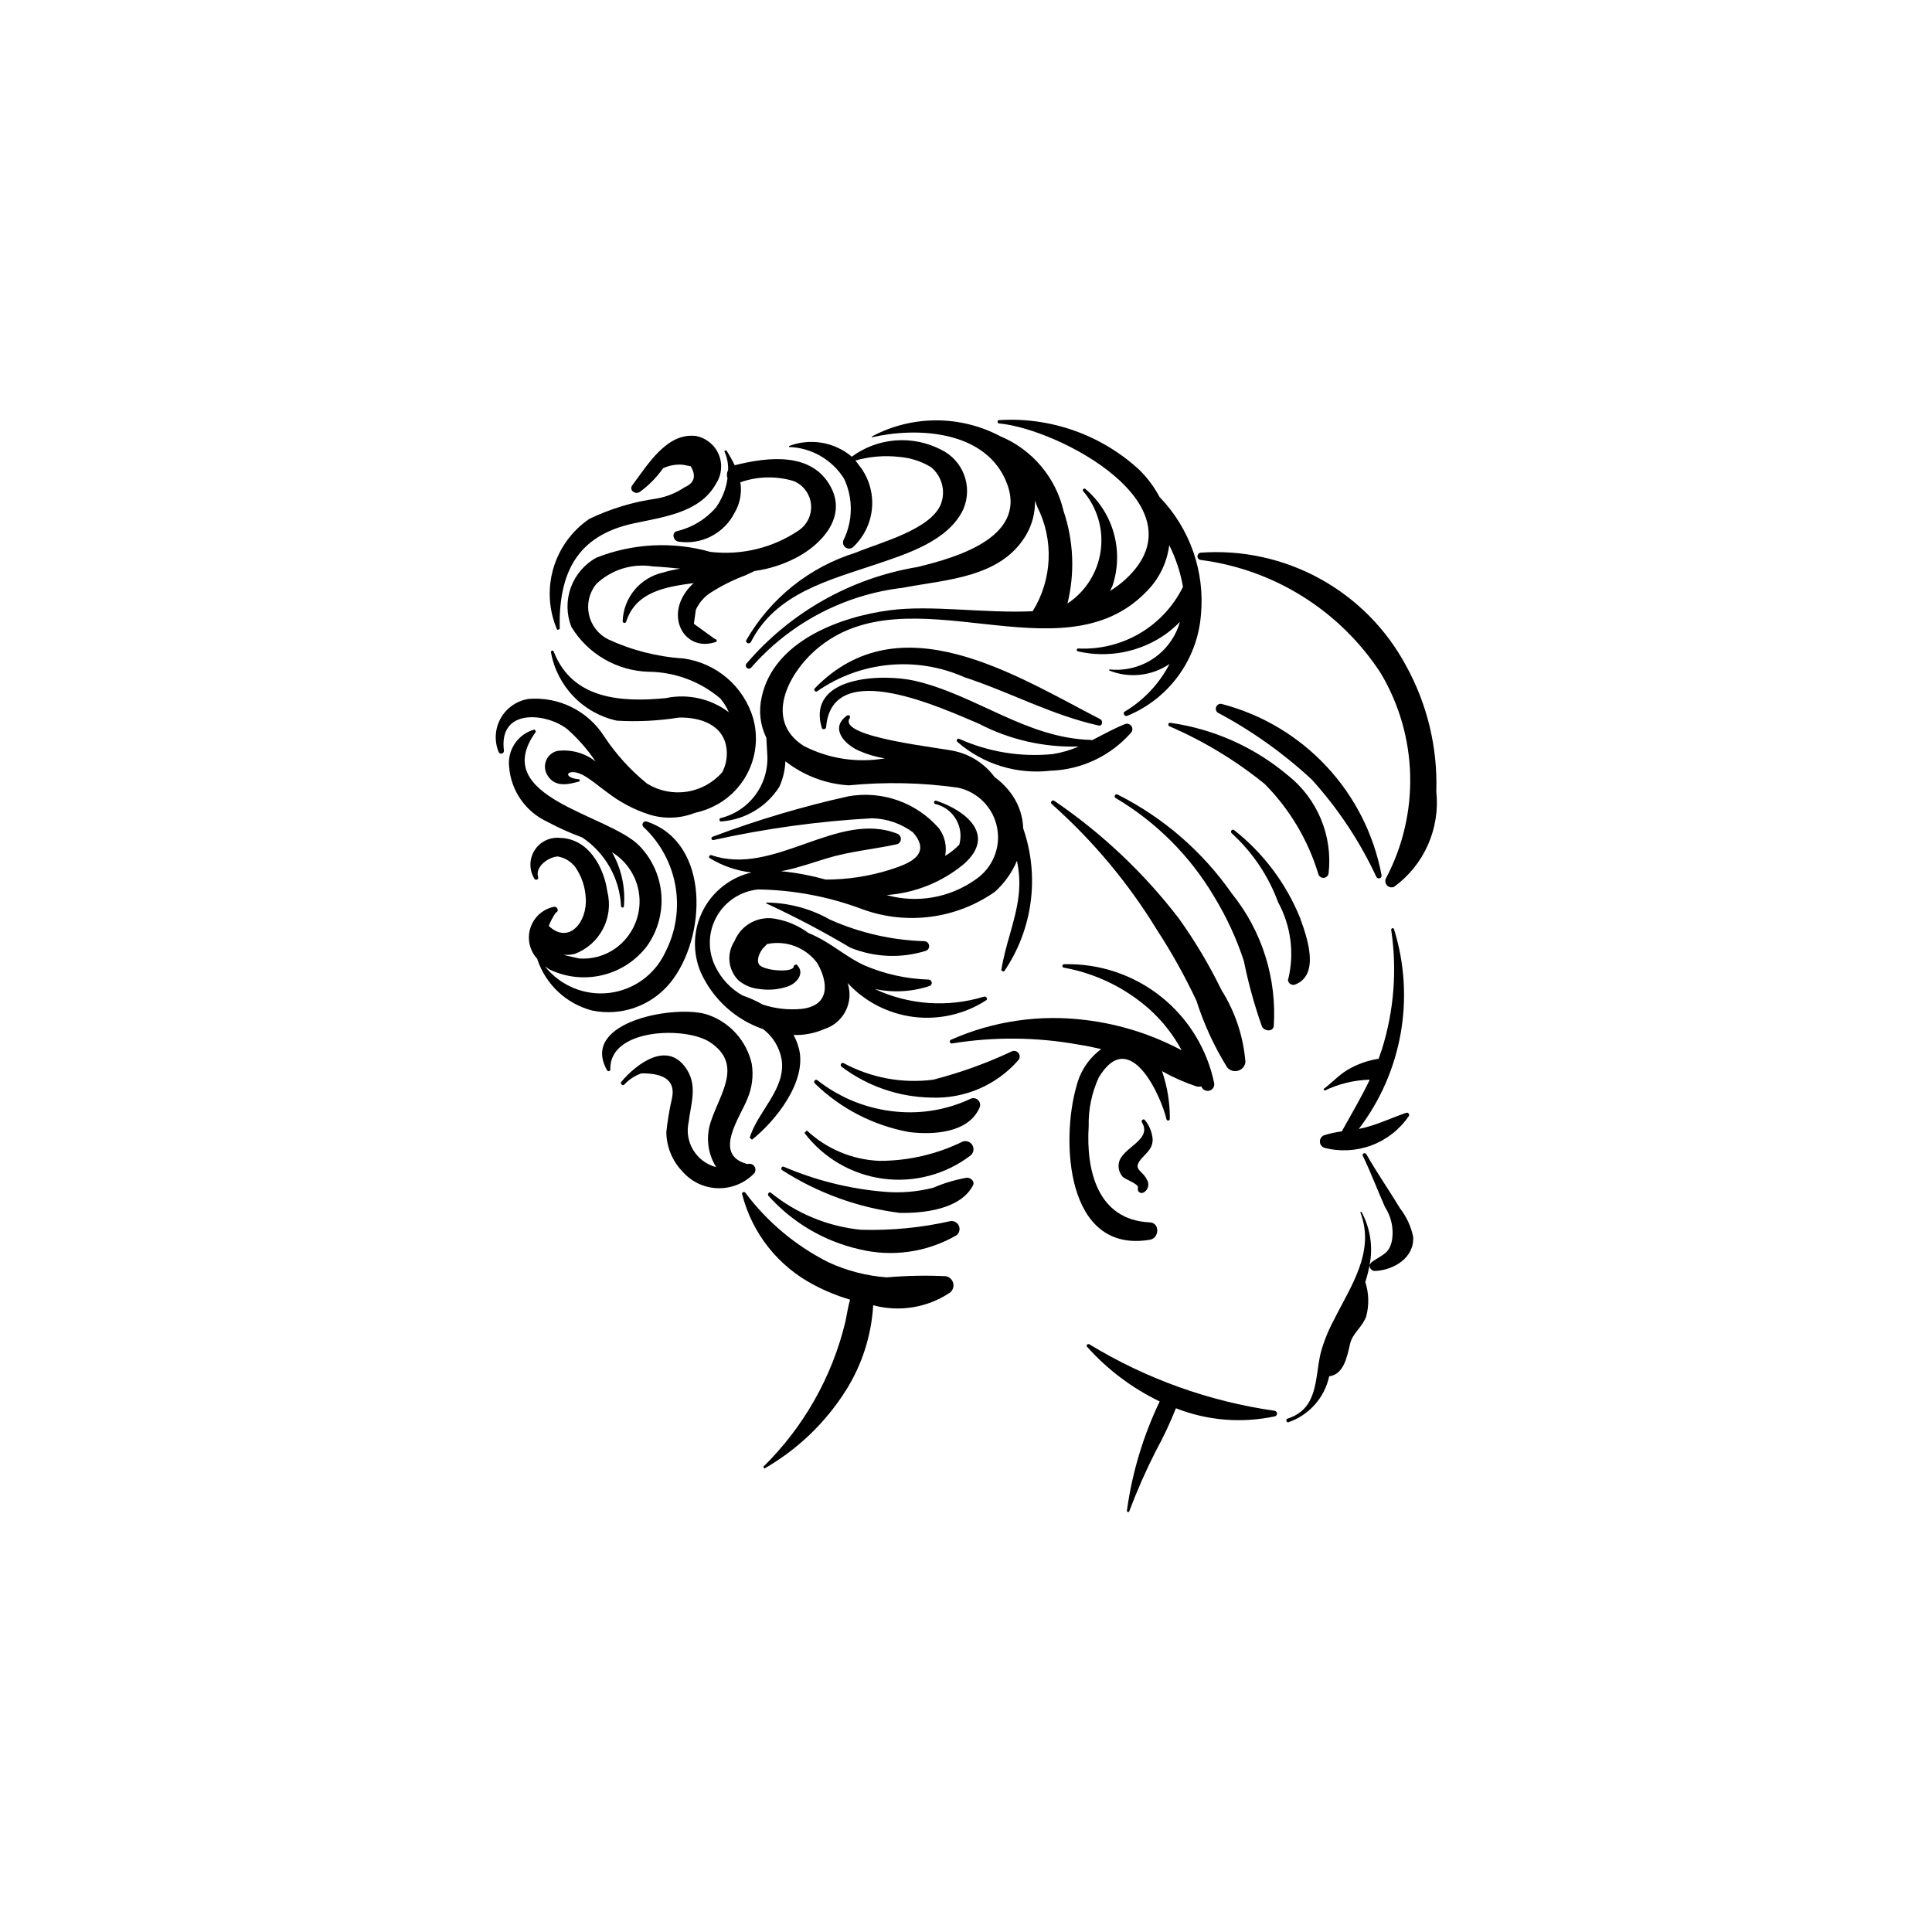 <?xml version="1.0" encoding="UTF-8"?>
<!-- Uploaded to: SVG Repo, www.svgrepo.com, Generator: SVG Repo Mixer Tools -->
<svg fill="#000000" width="800px" height="800px" version="1.1" viewBox="144 144 512 512" xmlns="http://www.w3.org/2000/svg">
 <g>
  <path d="m389.09 393.43c-8.672-0.246-17.211-2.188-25.133-5.719-5.152-2.918-10.961-4.477-16.883-4.523l-0.023 0.211h-0.004c7.633 3.535 15.078 7.453 22.309 11.746 6.398 2.602 13.5 2.887 20.086 0.809 0.539-0.242 0.855-0.809 0.773-1.395-0.082-0.586-0.543-1.047-1.125-1.129z"/>
  <path d="m516.64 320.46c-5.211-9.734-13.129-17.746-22.801-23.07s-20.68-7.727-31.691-6.922c-0.469 0.082-0.812 0.492-0.809 0.973 0.004 0.477 0.359 0.879 0.832 0.949 19.555 2.523 37.02 13.508 47.762 30.043 9.91 16.684 10.398 37.332 1.293 54.469-0.23 0.617-0.078 1.316 0.395 1.781s1.176 0.605 1.789 0.363c3.926-2.852 7.031-6.688 9.004-11.125 1.969-4.434 2.738-9.309 2.223-14.137 0.379-11.625-2.383-23.137-7.996-33.324z"/>
  <path d="m467.62 330.52c-0.574-0.047-1.109 0.285-1.324 0.816-0.215 0.535-0.055 1.145 0.391 1.508 9.043 4.812 17.426 10.773 24.938 17.734 6.965 7.688 12.734 16.379 17.113 25.785 0.152 0.324 0.516 0.496 0.863 0.402 0.348-0.098 0.574-0.43 0.535-0.785-2.027-10.84-7.106-20.871-14.637-28.922-7.531-8.051-17.203-13.789-27.879-16.539z"/>
  <path d="m485.27 349.45c-8.871-7.465-19.664-12.281-31.141-13.898-0.559-0.102-0.688 0.688-0.23 0.914 9.078 3.926 17.578 9.07 25.262 15.301 6.664 6.723 11.562 14.984 14.27 24.055 0.254 0.562 0.852 0.891 1.469 0.805 0.613-0.086 1.098-0.566 1.191-1.18 1.137-9.953-2.957-19.789-10.82-25.996z"/>
  <path d="m435.57 334.59c-22.672-11.734-53.191-31.336-75.68-8.137-0.402 0.414 0.289 1.094 0.719 0.715l0.004-0.004c11.441-7.949 26.203-9.352 38.941-3.703 12.176 3.984 22.996 10.004 35.594 12.812 1.035 0.234 1.234-1.262 0.422-1.684z"/>
  <path d="m442.14 335.89c-3.125 1.254-5.891 2.832-8.719 4.273l-0.266-0.074c-17.148-0.453-30.457-11.875-46.629-15.648-8.477-1.977-28.824-1.422-24.75 12.441 0.172 0.59 1.109 0.41 1.156-0.16 1.504-18.934 31.227-4.766 40.508-0.926v0.008c8.145 4.238 17.242 6.312 26.418 6.027-2.207 0.969-4.531 1.648-6.91 2.016-8.469 0.828-17.004-0.566-24.766-4.055-0.219-0.078-0.461 0.012-0.578 0.215-0.113 0.203-0.062 0.461 0.117 0.605 6.769 5.898 15.711 8.672 24.633 7.641 8.262-0.258 16.047-3.949 21.473-10.188 0.367-0.52 0.352-1.215-0.039-1.715-0.387-0.5-1.059-0.688-1.648-0.461z"/>
  <path d="m328.42 259.54c-7.797-0.953-12.883 7.824-16.828 13.016-0.98 1.289 0.656 2.57 1.879 1.859v0.004c2.422-1.734 4.531-3.871 6.234-6.312 1.66-0.793 3.508-1.117 5.34-0.934l1.996 0.391c1.523 2.574 0.992 4.434-1.621 5.57v0.004c-2.242 1.508-4.781 2.531-7.445 2.996-6.176 0.859-12.18 2.676-17.801 5.379-4.617 3.144-7.992 7.805-9.547 13.172-1.555 5.367-1.188 11.105 1.035 16.23l0.664-0.18c-0.32-14.641 4.359-24.707 19.5-28.012 7.746-1.691 17.656-2.762 21.938-10.57 1.508-2.301 1.77-5.199 0.699-7.734-1.074-2.531-3.34-4.363-6.043-4.879z"/>
  <path d="m393.33 263.14c-3.719-1.914-7.898-2.754-12.066-2.418-4.172 0.332-8.164 1.824-11.531 4.305-2.269-1.918-5.012-3.191-7.941-3.688-2.926-0.496-5.934-0.195-8.707 0.867l0.035 0.254v-0.004c5.957 0.207 11.418 3.363 14.578 8.418 2.43 5.188 2.359 11.203-0.195 16.332-0.246 0.668-0.023 1.418 0.547 1.848 0.566 0.43 1.352 0.438 1.93 0.02 2.844-2.621 4.648-6.184 5.07-10.027 0.426-3.848-0.555-7.719-2.762-10.895l-1.598-2.121c3.816-1.07 7.801-1.391 11.738-0.938 2.934 0.25 5.769 1.176 8.289 2.703 2.906 2.367 3.965 6.336 2.617 9.836-2.773 6.797-16.395 10.227-22.531 12.812v0.004c-12.242 3.793-22.605 12.07-29.012 23.176-0.363 0.77 0.844 1.23 1.223 0.484 6.562-12.898 20.629-16.324 33.25-20.605 8.031-2.719 18.969-6.109 22.973-14.43h0.004c2.672-6.035 0.051-13.102-5.91-15.934z"/>
  <path d="m451.29 275.71c-1.422-2.691-3.254-5.141-5.434-7.266-10.07-9.242-23.48-13.977-37.125-13.105-0.504 0.012-0.48 0.824 0.008 0.871 15.875 1.453 54.543 21.871 33.59 41.262l0.004-0.004c-1.281 1.176-2.668 2.227-4.148 3.133l0.641-1.375c1.496-4.488 1.617-9.32 0.352-13.879s-3.867-8.633-7.465-11.707c-0.141-0.184-0.402-0.219-0.59-0.078-0.184 0.145-0.215 0.406-0.074 0.59 3.746 4.371 5.438 10.137 4.641 15.836-0.797 5.703-4 10.785-8.805 13.957 2-8.102 1.641-16.609-1.027-24.516-2.082-8.918-8.32-16.293-16.77-19.82-10.652-5.633-23.41-5.609-34.043 0.062l0.059 0.211c11.789-2.719 29.223-1.812 35.176 10.891 7.152 15.262-12.469 20.898-23.145 23.488-17.672 2.938-33.734 12.023-45.359 25.652-0.246 0.363-0.164 0.852 0.184 1.117 0.352 0.262 0.844 0.207 1.125-0.125 10.285-11.777 24.578-19.309 40.105-21.129 11.566-2.227 26.098-2.606 32.781-14.07 1.586-2.734 2.383-5.856 2.305-9.016l0.605 1.598h-0.004c4.453 8.812 3.996 19.309-1.207 27.695-12.805 0.594-26.734-1.715-37.832-0.27-13.27 1.73-30.801 8.219-33.973 22.984v0.004c-0.855 3.644-0.422 7.473 1.227 10.836l0.234 4.227v-0.004c0.289 3.852-0.797 7.68-3.066 10.801-2.269 3.125-5.574 5.34-9.328 6.25-0.48 0.176-0.27 0.996 0.238 0.875h0.004c6.266-0.461 11.945-3.844 15.336-9.137 0.98-2.141 1.535-4.453 1.629-6.809 4.816 3.781 10.672 6.008 16.785 6.383 9.652-0.949 19.383-0.742 28.988 0.621 5.262 1.156 9.332 5.336 10.34 10.633 1.012 5.293-1.234 10.68-5.707 13.688-6.84 4.875-15.516 6.391-23.602 4.133 7.519-0.527 14.688-3.402 20.488-8.219 8.691-7.656 0.562-14.156-7.305-16.785-0.23-0.074-0.48 0.039-0.57 0.266-0.09 0.227 0.012 0.484 0.234 0.586 2.316 0.523 4.32 1.977 5.535 4.019 1.215 2.043 1.539 4.496 0.895 6.785-1.113 1.145-2.371 2.141-3.742 2.961 0.496-2.539-0.086-5.164-1.613-7.25-5.945-6.867-15.059-10.109-24.004-8.539-12.215 2.715-24.227 6.289-35.938 10.699-0.121 0.016-0.23 0.078-0.305 0.176-0.07 0.098-0.105 0.219-0.086 0.34 0.035 0.25 0.266 0.426 0.516 0.391 13.84-3.07 27.91-5.004 42.066-5.781 3.91 0.098 7.691 1.402 10.828 3.734 5.594 6.371-2.367 8.664-6.121 9.91v0.004c-5.508 1.727-11.246 2.606-17.02 2.602-3.879-1.086-7.848-1.836-11.859-2.231l1.301-0.234c3.695-0.805 7.273-2.074 10.891-3.172 6.164-1.867 12.18-2.356 18.383-3.691v0.004c0.641-0.109 1.137-0.629 1.215-1.277 0.078-0.648-0.281-1.27-0.879-1.531-15.871-6.336-32.688 11.395-49.32 5.66-0.457-0.156-0.906 0.516-0.441 0.789l-0.004 0.004c3.371 2.055 7.148 3.352 11.066 3.801-5.598 1.305-10.328 5.023-12.914 10.16-2.586 5.133-2.762 11.152-0.477 16.426 3.219 7.027 9.176 12.426 16.488 14.934 2.59 1.973 4.336 4.852 4.891 8.062 1.168 7.859-6.414 13.73-8.465 20.75l0.617 0.465c6.203-4.906 14.637-15.438 12.434-24.109-0.328-1.262-0.805-2.481-1.422-3.629 2.773 0.094 5.535-0.434 8.082-1.543 2.465-0.766 4.519-2.492 5.695-4.789s1.375-4.973 0.551-7.422c4.602 4.961 10.805 8.137 17.516 8.973 6.715 0.832 13.504-0.727 19.18-4.406 0.59-0.379 0-1.129-0.562-0.973-9.574 2.941-19.902 2.215-28.969-2.035 4.848 1.047 9.891 0.77 14.598-0.805 0.359-0.16 0.57-0.539 0.516-0.93s-0.359-0.695-0.75-0.75c-5.93-0.164-11.773-1.461-17.219-3.82-4.078-1.902-7.535-4.836-11.465-6.977-1.07-0.586-2.168-1.113-3.297-1.582-2.492-1.844-5.371-3.102-8.418-3.672-4.629-1.016-9.316 1.449-11.102 5.836-2.16 3.258-1.75 7.582 0.984 10.371 1.602 1.367 3.594 2.191 5.691 2.352 2.383 0.352 4.812 0.152 7.106-0.582 2.594-0.727 5.18-3.672 2.578-5.984l-0.699 0.41c0.434 1.988-8.094 1.359-9.168-0.367-0.77-1.227 0.184-3.09 0.902-4.121l1.238-1.285-0.004 0.004c5.019-1.066 10.199 0.891 13.262 5.008 2.91 4.965 3.606 11.34-4.195 12.184-3.453 0.32-6.941-0.07-10.238-1.156-1.691-0.965-3.473-1.77-5.316-2.394-3.113-1.754-5.621-4.41-7.191-7.617-2.09-4.176-1.996-9.113 0.258-13.207 2.25-4.09 6.371-6.816 11.016-7.285 9.504 0.133 18.91 1.926 27.801 5.293 11.723 4.223 24.77 2.481 34.973-4.676 2.519-2.277 4.512-5.074 5.844-8.199 0.656 3.062 0.801 6.211 0.426 9.32-0.816 6.777-3.59 13.047-4.586 19.75l0.719 0.289c7.617-11.133 9.508-25.215 5.098-37.961-0.102-3.102-1.078-6.113-2.812-8.684-1.297-1.906-2.918-3.574-4.785-4.926-2.484-3.363-6.062-5.754-10.117-6.762-3.059-0.938-31.68-3.648-28.262-8.848 0.141-0.199 0.113-0.469-0.059-0.641-0.172-0.168-0.438-0.191-0.637-0.051-4.59 3.262-0.895 7.457 2.969 9.262 2.246 1.004 4.617 1.707 7.047 2.09-7.336 1.27-14.887 0.113-21.512-3.293-10.555-6.723-4.191-19.078 3.273-25.527 24.504-21.168 64.82 8.156 87.543-15.363v-0.004c3.336-3.312 5.465-7.648 6.047-12.312 1.742 3.484 2.973 7.203 3.652 11.039-2.527 5.137-6.504 9.418-11.434 12.324-4.934 2.902-10.605 4.301-16.324 4.023-0.203-0.016-0.383 0.133-0.41 0.336-0.023 0.203 0.117 0.391 0.32 0.426 8.047 1.855 16.504 0.195 23.254-4.559 1.344-0.98 2.606-2.066 3.773-3.254-1.129 3.965-3.625 7.406-7.047 9.711-3.418 2.305-7.543 3.324-11.645 2.883l-0.07 0.281c5.289 2.137 11.293 1.488 16.008-1.719-2.711 5.227-6.82 9.594-11.867 12.617-0.652 0.391-0.016 1.402 0.656 1.129h-0.004c5.394-2.207 10.07-5.859 13.516-10.559 3.445-4.695 5.527-10.254 6.012-16.059 1.125-11.559-2.879-23.031-10.953-31.379z"/>
  <path d="m315.41 361.72c-0.398-0.145-0.84 0.023-1.047 0.391-0.207 0.367-0.117 0.832 0.215 1.094 4.434 4.152 7.391 9.637 8.426 15.621 1.031 5.988 0.082 12.145-2.703 17.543-2.758 5.93-8.395 10.004-14.887 10.77-6.496 0.762-12.922-1.898-16.977-7.027l1.188 0.805c4.34 2.094 9.266 2.629 13.953 1.52 4.688-1.105 8.852-3.789 11.797-7.602 2.863-3.961 4.242-8.801 3.894-13.672-0.348-4.875-2.398-9.469-5.793-12.98-8.148-8.453-40.254-12.734-27.449-30.285l-0.344-0.582c-4.379 1.168-7.25 5.356-6.769 9.859 0.238 3.137 1.312 6.152 3.113 8.734 1.805 2.578 4.266 4.625 7.133 5.926 2.945 1.582 6.004 2.953 9.145 4.102 6.094 4.098 9.902 10.82 10.277 18.152 0 0.48 0.727 0.594 0.762 0.09 0.43-4.984-0.668-9.984-3.148-14.332 4.359 2.676 7.098 7.352 7.289 12.461 0.191 5.113-2.18 9.98-6.328 12.977-2.816 2.023-6.258 2.984-9.715 2.715l-3.535-0.805-0.469-0.176c0.957 0.082 1.922 0.004 2.852-0.223 6.66-2.481 10.395-9.57 8.672-16.465-0.93-6.625-5.051-14.113-12.57-14.281v-0.004c-2.691-0.258-5.297 1.02-6.731 3.309-1.438 2.289-1.457 5.191-0.051 7.5 0.129 0.25 0.434 0.363 0.695 0.25 0.266-0.109 0.398-0.402 0.309-0.672-0.875-2.836 2.856-5.34 5.191-5.461 1.867 0.32 3.539 1.34 4.68 2.852 1.645 2.402 2.598 5.215 2.742 8.125 0.488 6.477-4.562 12.422-9.797 7.426h0.004c0.477-1.25 1.105-2.43 1.875-3.519 1.008-0.402 0.355-1.793-0.633-1.516l-0.004-0.004c-2.918 0.648-5.262 2.816-6.141 5.672-0.879 2.859-0.156 5.969 1.895 8.145l0.008 0.172c2.25 6.648 7.699 11.711 14.492 13.477 3.793 0.781 7.727 0.512 11.375-0.785 3.652-1.297 6.875-3.57 9.32-6.57 9.57-11.738 10.832-37.035-6.211-42.723z"/>
  <path d="m342.45 452.42-0.418 0.066-0.035-0.016c-9.215-2.461-1.863-12.359 0.043-17.215h-0.004c1.273-2.93 1.688-6.164 1.191-9.32-1.352-6.016-5.699-10.914-11.512-12.969-7.902-2.898-34.285 1.543-26.848 14.645 0.094 0.203 0.32 0.309 0.539 0.25 0.215-0.059 0.355-0.266 0.336-0.488-0.301-10.883 20.031-11.445 26.449-7.152 8.734 5.844 2.719 13.445 0.273 20.758v-0.004c-1.469 4.098-0.98 8.641 1.328 12.328-5.273-1.367-8.5-6.68-7.281-11.988 0.559-4.707 2.324-9.359-0.418-13.77-4.969-7.996-13.223-1.812-17.434 3.133-0.395 0.465 0.312 1.184 0.773 0.766v-0.004c1.25-1.363 2.82-2.391 4.57-2.992 6.387-0.047 9.07 2.191 8.055 6.723-0.664 2.902-1.156 5.84-1.473 8.805 0.031 3.91 1.559 7.664 4.273 10.484 2.379 2.738 5.801 4.348 9.426 4.43 3.629 0.086 7.121-1.363 9.625-3.988 0.359-0.508 0.391-1.18 0.074-1.715-0.312-0.535-0.914-0.836-1.535-0.766z"/>
  <path d="m394.58 482.2c-5.195-0.246-10.402-0.137-15.586 0.316-5.356-0.398-10.598-1.754-15.473-4.008-8.664-4.367-16.195-10.676-22.012-18.441-0.273-0.344-0.969-0.129-0.848 0.355 2.637 10.449 9.637 19.262 19.219 24.191 2.996 1.574 6.141 2.848 9.387 3.809-0.52 1.793-0.758 3.617-1.211 5.75h0.004c-3.504 14.652-11.062 28.02-21.812 38.57l0.336 0.434c8.738-5.019 16.121-12.086 21.516-20.598 4.32-6.816 6.832-14.617 7.305-22.672 6.961 1.875 14.391 0.645 20.375-3.367 0.754-0.617 1.07-1.621 0.812-2.559-0.262-0.941-1.047-1.637-2.012-1.781z"/>
  <path d="m364.27 273.25c-4.953-9.652-16.887-8.137-25.566-5.953v-0.004c-0.672-1.375-1.426-2.711-2.25-4l-0.504 0.293c0.723 1.555 1.066 3.258 1.008 4.973-0.359 0.68-0.418 1.477-0.164 2.199-0.379 2.816-1.449 5.492-3.113 7.793-2.703 3.106-6.316 5.281-10.324 6.215-1.496 0.43-0.898 2.547 0.387 2.766 6.113 0.957 12.141-2.137 14.934-7.656 1.434-2.426 1.973-5.281 1.52-8.066 4.57-1.609 9.535-1.719 14.172-0.312 2.519 1.051 4.262 3.391 4.547 6.102 0.285 2.715-0.934 5.367-3.18 6.914-6.883 4.684-15.23 6.719-23.5 5.738-9.957-2.809-20.559-2.269-30.184 1.531-3.144 1.727-5.551 4.539-6.777 7.914-1.223 3.371-1.176 7.074 0.129 10.414 4.359 7.18 12.059 11.664 20.453 11.91 6.984 0.059 13.727 2.566 19.043 7.094 0.922 1.094 1.68 2.32 2.242 3.633-4.777-3.609-10.879-4.973-16.738-3.738-11.453 1.109-24.711 0.492-29.68-12.371-0.184-0.469-0.844-0.168-0.707 0.297l0.004-0.004c0.805 4.398 2.894 8.457 6.004 11.672 3.109 3.211 7.098 5.434 11.465 6.383 5.473 0.32 10.961 0.047 16.371-0.82 5.816-0.164 12.324 1.984 12.734 8.883 0.117 1.93-0.289 3.856-1.18 5.574-2.426 2.793-5.766 4.633-9.422 5.188-3.66 0.555-7.394-0.215-10.539-2.164-4.406-3.574-8.238-7.801-11.363-12.535-2.121-3.312-5.102-5.981-8.625-7.723-3.523-1.742-7.453-2.492-11.371-2.168-3.117 0.477-5.844 2.356-7.394 5.102-1.551 2.746-1.754 6.051-0.555 8.965 0.148 0.332 0.516 0.504 0.863 0.41 0.352-0.098 0.578-0.434 0.535-0.793-1.469-11.418 11.359-9.961 16.777-5.684h0.004c2.766 2.449 5.223 5.227 7.309 8.277l0.258 0.336v-0.004c-2.871-2.273-6.535-3.297-10.164-2.836-1.371 0.312-2.5 1.285-3.016 2.594-0.52 1.309-0.359 2.785 0.426 3.953 1.961 3.203 5.523 2.359 8.512 1.512l-0.078-0.516c-5.231-0.457-2.961-3.551 1.551-0.785 2.016 1.238 3.828 2.82 5.742 4.195h0.004c3.281 2.543 6.969 4.512 10.906 5.824 4.035 1.332 8.406 1.207 12.359-0.348 2.477-0.535 4.84-1.504 6.981-2.859 3.609-2.316 6.379-5.731 7.902-9.738 1.523-4.008 1.723-8.402 0.559-12.531-1.234-4.125-3.629-7.812-6.902-10.613-3.273-2.801-7.285-4.602-11.551-5.188-6.953-0.441-13.758-2.18-20.07-5.125-2.559-1.328-4.391-3.734-4.988-6.555-0.594-2.824 0.109-5.766 1.918-8.012 3.996-3.832 9.562-5.574 15.031-4.703 2.481 0.129 4.898 0.359 7.273 0.605-1.582 0.238-3.148 0.586-4.684 1.047-6.059 1.398-10.414 6.711-10.594 12.93 0.035 0.207 0.203 0.371 0.414 0.395 0.211 0.027 0.414-0.09 0.496-0.285 2.547-7.961 10.355-9.262 17.922-10.27-1.445 1.27-2.598 2.844-3.375 4.606-2.844 6.644 2.109 13.445 9.27 10.984 0.387-0.133 0.215-0.797-0.191-0.699l-5.66-4.098 0.52-3.723c0.809-1.754 2.066-3.262 3.656-4.359 2.992-1.945 6.191-3.551 9.539-4.789l2.344-1.117c3.871-0.531 7.621-1.73 11.082-3.543 6.656-3.473 13.316-10.602 9.246-18.531z"/>
  <path d="m467.71 406.39c-3.234-6.648-7.023-13.012-11.328-19.023-9.266-12.062-20.395-22.57-32.965-31.129-0.242-0.184-0.586-0.133-0.77 0.105-0.184 0.242-0.133 0.586 0.109 0.77 10.836 9.637 20.191 20.816 27.766 33.188 3.938 6.039 7.457 12.344 10.535 18.867 1.98 6.203 4.711 12.141 8.133 17.676 0.691 0.852 1.816 1.211 2.871 0.922 1.055-0.293 1.836-1.18 1.992-2.262-0.531-6.793-2.711-13.352-6.344-19.113z"/>
  <path d="m426.02 399.53c-0.242-0.012-0.449 0.164-0.477 0.402-0.031 0.242 0.133 0.461 0.371 0.504 8.438 1.523 16.293 5.336 22.707 11.027 3.445 3.109 6.328 6.785 8.527 10.875-7.898-4.219-16.512-6.934-25.402-8.012-12.168-1.551-24.531 0.254-35.746 5.223-0.23 0.105-0.352 0.359-0.285 0.602 0.066 0.242 0.301 0.402 0.551 0.375 11.082-1.801 22.391-1.707 33.438 0.285 2.059 0.316 4.098 0.738 6.125 1.211-3.254 2.398-5.566 5.859-6.543 9.785-4.133 14.223-2.965 44.52 19.465 40.734 2.492-0.422 2.684-4.481-0.051-4.602-13.871-0.629-16.922-13.793-16.188-25.465-0.105-4.457 0.805-8.875 2.668-12.926 8.348-13.941 16.676 5.461 17.93 11.012 0.035 0.254 0.266 0.426 0.52 0.391 0.25-0.035 0.422-0.266 0.387-0.516 0.023-4.277-0.676-8.527-2.074-12.57 2.875 1.617 5.891 2.961 9.016 4.012 0.453 0.129 0.93 0.137 1.387 0.027l0.086 0.16c0.359 0.789 1.234 1.195 2.07 0.969 0.832-0.227 1.379-1.027 1.285-1.887-1.855-9.102-6.859-17.262-14.129-23.043-7.273-5.781-16.348-8.816-25.637-8.574z"/>
  <path d="m470.46 380.81c-7.769-11.141-18.195-20.172-30.336-26.27-0.52-0.277-1.035 0.621-0.516 0.914l0.004 0.004c10.766 6.371 19.75 15.352 26.121 26.113 3.277 5.367 5.926 11.09 7.894 17.059 1.191 5.918 2.801 11.742 4.809 17.434 0.582 1.145 2.707 1.523 3.113-0.027 0.871-12.719-3.086-25.301-11.09-35.227z"/>
  <path d="m488.52 387.22c-3.707-9.129-9.723-17.137-17.461-23.23-0.52-0.449-1.145 0.395-0.637 0.848l-0.004-0.004c5.516 5.023 9.738 11.301 12.309 18.305 3.34 6.137 4.312 13.281 2.734 20.086-0.523 1.066 0.746 2.078 1.73 1.699 6.785-2.606 3.125-12.699 1.328-17.703z"/>
  <path d="m412.21 422.59c-6.707 3.16-13.703 5.684-20.883 7.539-8.191 1.062-16.512-0.477-23.781-4.402-0.539-0.301-1.039 0.605-0.531 0.945v0.004c6.844 5.18 15.16 8.051 23.742 8.191 8.859 0.383 17.406-3.309 23.203-10.02 0.375-0.539 0.359-1.258-0.043-1.773-0.398-0.52-1.09-0.715-1.707-0.484z"/>
  <path d="m401.31 435.14c-6.086 2.891-12.84 4.09-19.547 3.481-7.715-0.656-15.062-3.562-21.145-8.352-0.562-0.438-1.18 0.41-0.66 0.875 6.859 6.668 15.547 11.145 24.957 12.859 6.449 0.828 15.883 0.219 18.723-6.574 0.238-0.66 0.07-1.398-0.43-1.891-0.5-0.492-1.242-0.648-1.898-0.398z"/>
  <path d="m399.07 446.55c-6.871 3.367-14.426 5.109-22.078 5.086-7.148-0.305-13.949-3.16-19.172-8.051l-0.637 0.648c5.035 6.637 12.508 10.996 20.766 12.121 8.254 1.121 16.621-1.086 23.246-6.133 0.82-0.668 1.031-1.832 0.504-2.742-0.531-0.914-1.645-1.309-2.629-0.93z"/>
  <path d="m400.22 456.11c-3.066 0.531-6.062 1.422-8.922 2.656-4.211 1.078-8.578 1.441-12.91 1.066-9.188-0.762-18.191-3-26.664-6.629-0.617-0.246-0.961 0.664-0.375 0.953l-0.004-0.004c9.406 6.023 20.035 9.879 31.117 11.277 6.484 0.109 16.047-0.965 19.379-7.262 0.586-1.105-0.613-2.106-1.621-2.059z"/>
  <path d="m395.93 467.6c-7.789 1.754-15.766 2.531-23.746 2.305-8.734-0.859-17.02-4.262-23.84-9.781-0.504-0.465-1.125 0.383-0.637 0.848v-0.004c6.32 7.031 14.656 11.941 23.871 14.066 8.793 2.184 18.09 0.859 25.926-3.688 0.73-0.59 0.984-1.598 0.621-2.465-0.367-0.867-1.262-1.391-2.195-1.281z"/>
  <path d="m446.51 451.04c1.484-1.715 2.953-2.621 2.961-5.141h-0.004c-0.156-1.852-0.871-3.613-2.051-5.051-0.371-0.531-1.102 0.07-0.781 0.605 2.832 4.723-5.391 6.664-6.121 10.734-0.254 1.293 0.105 2.629 0.969 3.625 0.68 0.773 4.367 1.934 4.09 2.965l-0.004 0.004c-0.148 0.426-0.008 0.898 0.352 1.172 0.363 0.27 0.859 0.277 1.227 0.016 0.551-0.316 0.949-0.848 1.105-1.465 0.156-0.617 0.051-1.273-0.285-1.812-1.145-2.613-4.051-2.656-1.457-5.652z"/>
  <path d="m516.64 438.91c-3.707 1.273-7.246 2.965-11.055 3.941l-1.484 0.324h-0.004c11.516-15.098 14.988-34.844 9.32-52.965-0.121-0.426-0.797-0.219-0.734 0.203 1.586 10.609 0.742 21.441-2.465 31.676l-0.875 2.527-0.367 0.027h-0.004c-2.781 0.473-5.453 1.453-7.883 2.887-2.344 1.41-4.176 3.477-6.367 5.094l0.312 0.402c3.738-1.801 7.816-2.789 11.969-2.902-2.231 4.688-4.875 9.125-7.418 13.711h-0.004c-1.605 0.191-3.195 0.535-4.734 1.035-0.652 0.293-1.066 0.941-1.062 1.652 0.008 0.715 0.438 1.355 1.094 1.633 4.148 1.094 8.531 0.879 12.555-0.617 4.019-1.496 7.477-4.203 9.898-7.742 0.145-0.215 0.137-0.496-0.023-0.699-0.156-0.199-0.426-0.277-0.668-0.188z"/>
  <path d="m518.5 471.73c-0.578-2.734-1.766-5.297-3.477-7.504-2.906-4.824-6.133-9.445-8.922-14.336-0.316-0.555-1.238-0.211-0.945 0.395 2.148 4.465 3.875 9.098 5.894 13.621v-0.004c1.594 2.461 2.269 5.402 1.91 8.312-0.582 4.07-2.543 4.164-5.504 6.293l-0.496 0.707c0.945-4.805 0.176-9.785-2.172-14.082l-0.301 0.129c4.07 10.523-2.625 19.715-7.106 28.766-1.461 2.727-2.602 5.609-3.406 8.598-1.574 6.707-0.551 14.703-8.797 17.336-0.527 0.168-0.285 1.082 0.258 0.945 5.488-1.883 9.59-6.504 10.809-12.172 3.902-0.504 4.746-5.199 5.562-8.699 0.637-2.719 3.266-4.363 4.266-7.215l-0.004-0.004c0.789-2.984 0.703-6.133-0.254-9.066 0.484-1.48 0.863-2.992 1.141-4.523-0.051 0.414 0.082 0.828 0.367 1.137 0.281 0.305 0.684 0.473 1.102 0.457 4.891-0.211 10.457-3.496 10.074-9.09z"/>
  <path d="m481.78 517.87c-17.379-2.484-34.07-8.473-49.062-17.602-0.402-0.27-1 0.238-0.637 0.645v-0.004c5.406 6.043 11.945 10.965 19.246 14.488-4.363 9.117-7.293 18.855-8.676 28.871-0.102 0.398 0.469 0.652 0.613 0.242h-0.004c2.055-5.453 4.406-10.789 7.043-15.98 2.012-3.664 3.789-7.445 5.328-11.328 8.32 3.273 17.422 4.023 26.168 2.156 0.367-0.062 0.633-0.379 0.629-0.75-0.008-0.371-0.281-0.684-0.648-0.738z"/>
 </g>
</svg>